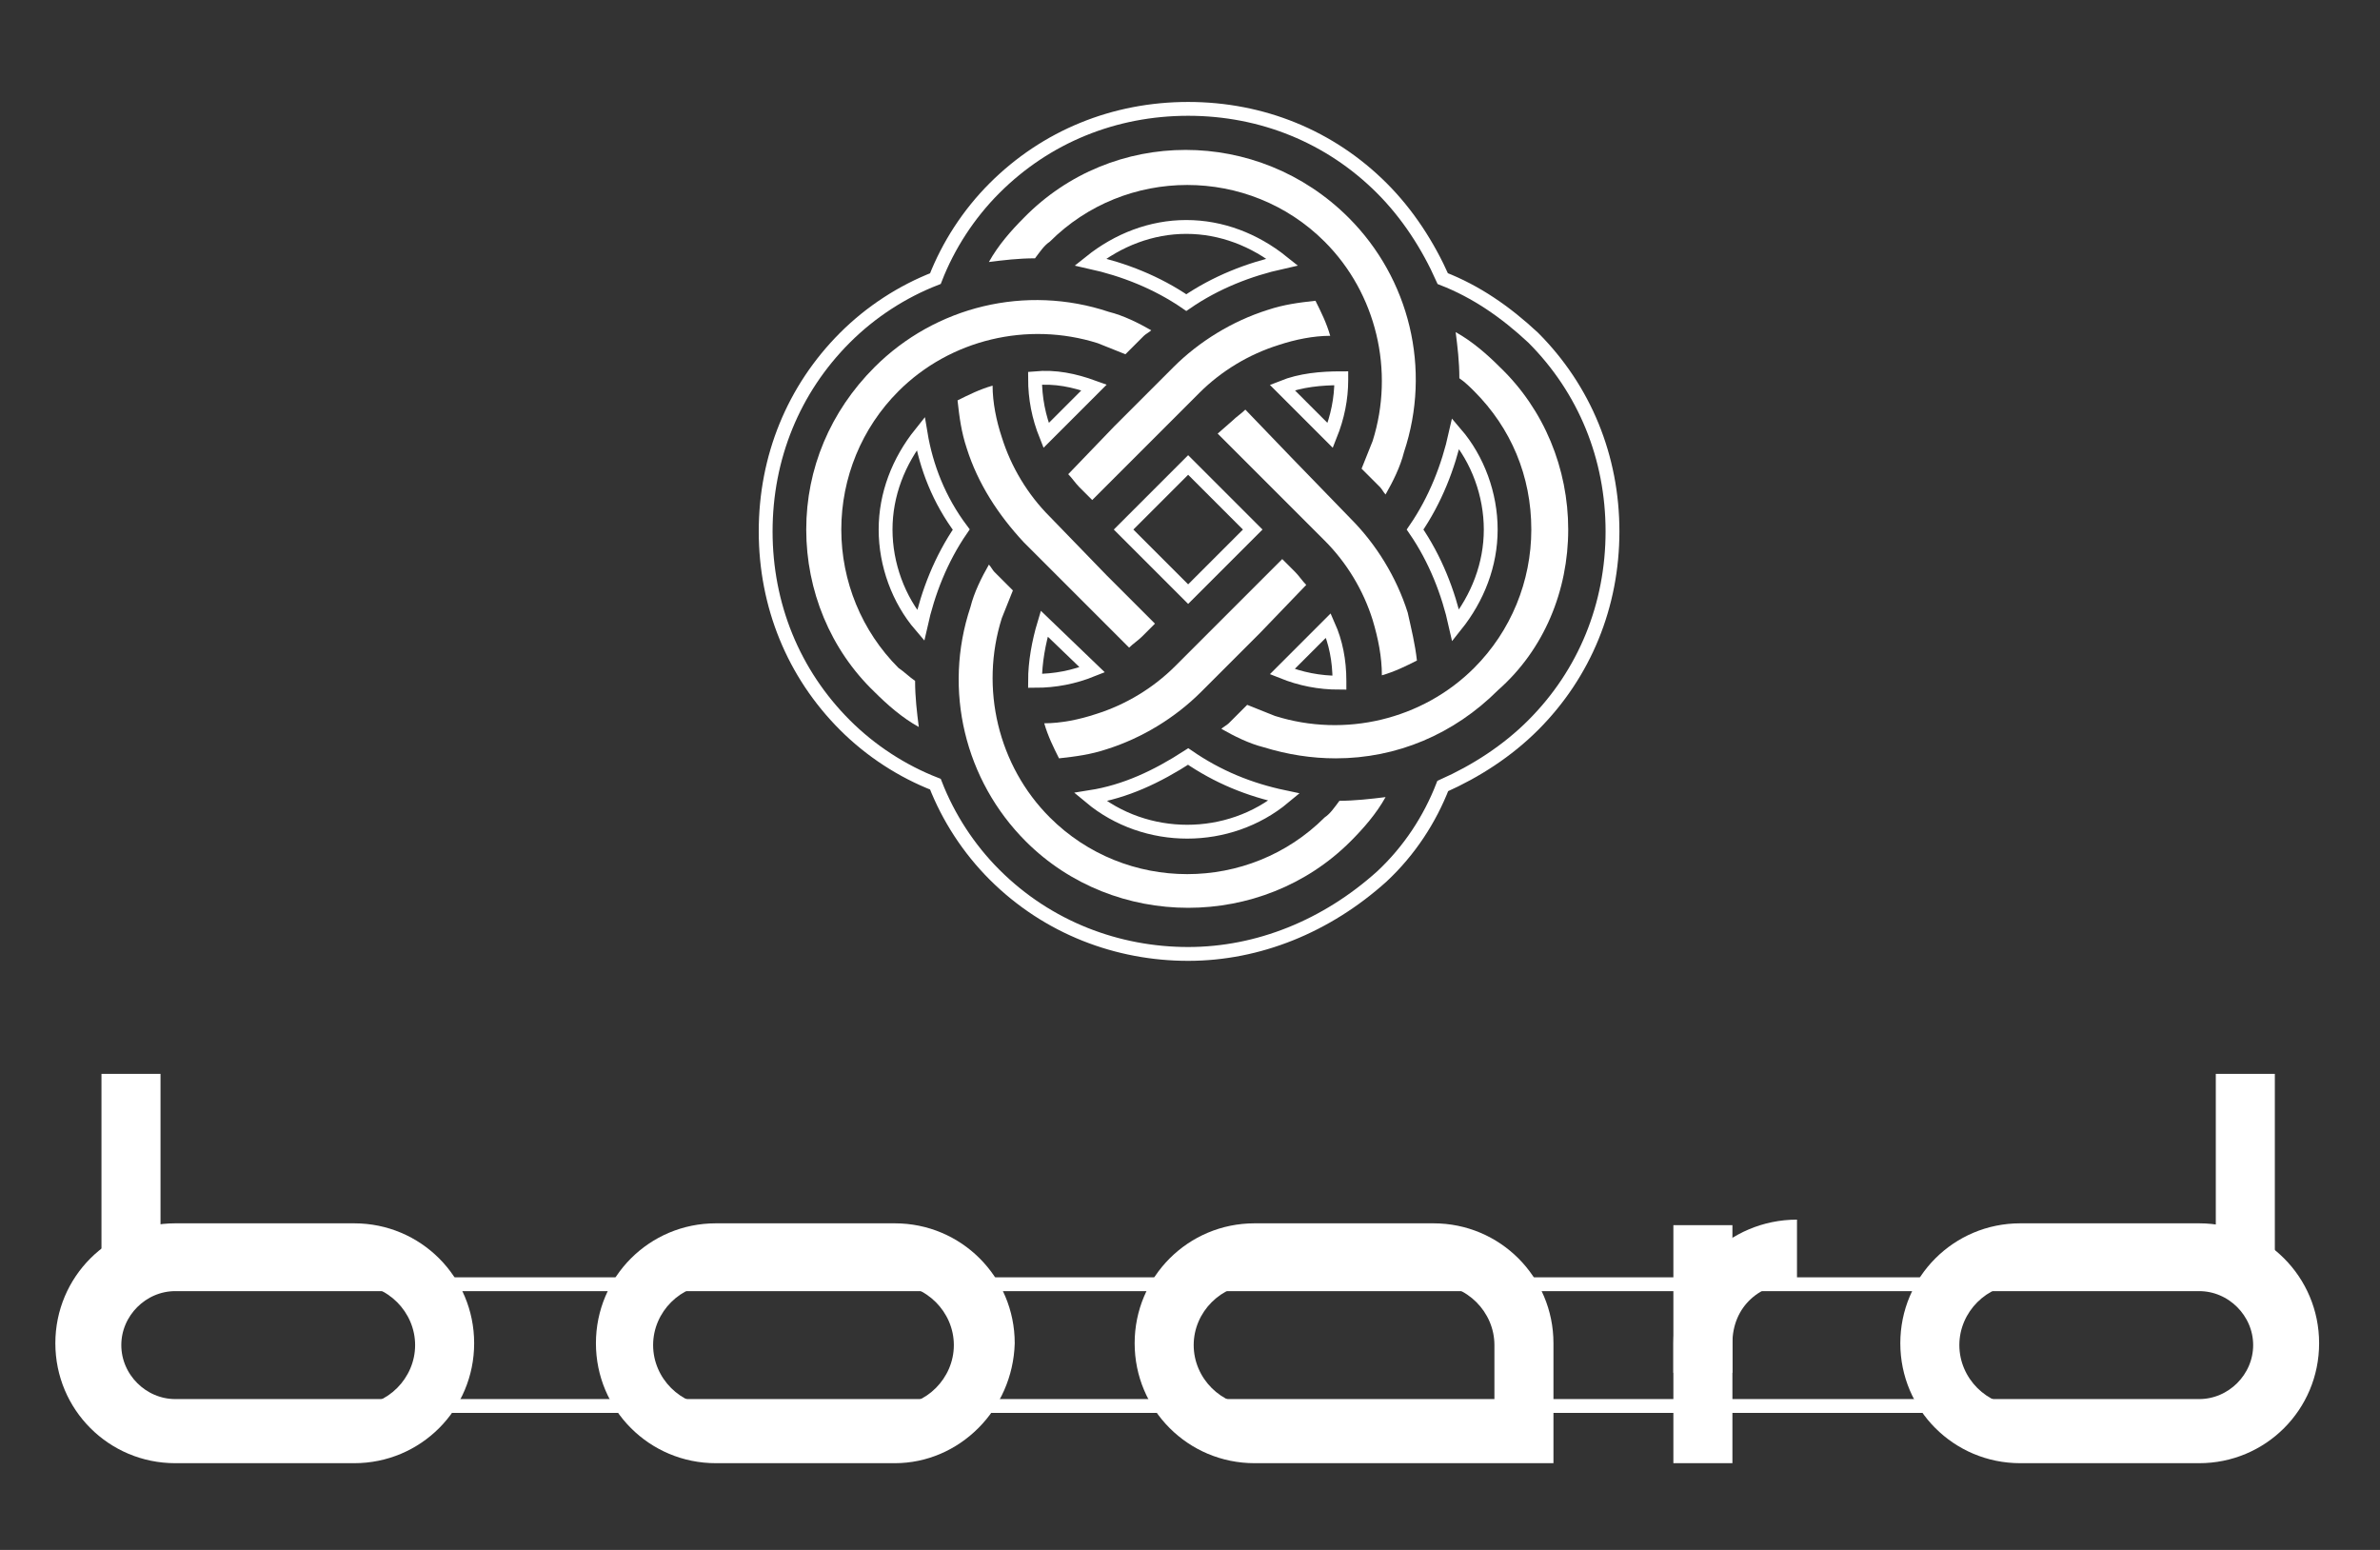 <?xml version="1.0" encoding="UTF-8"?> <!-- Generator: Adobe Illustrator 26.4.1, SVG Export Plug-In . SVG Version: 6.00 Build 0) --> <svg xmlns="http://www.w3.org/2000/svg" xmlns:xlink="http://www.w3.org/1999/xlink" id="Layer_1" x="0px" y="0px" viewBox="0 0 129 84" style="enable-background:new 0 0 129 84;" xml:space="preserve"><rect x="0" y="0" width="129" height="84" fill="#333333" stroke="none"/> <style type="text/css"> .st0{fill:#FFFFFF;} .st1{fill:none;stroke:#FFFFFF;stroke-width:0.75;stroke-miterlimit:10;} </style> <g> <rect x="120.1" y="58.2" class="st0" width="3.2" height="10.7"></rect> <path class="st0" d="M119.2,79.3h-9.7c-3.6,0-6.5-2.9-6.5-6.5c0-3.6,2.9-6.5,6.5-6.5h9.7c3.6,0,6.5,2.9,6.5,6.5 C125.7,76.4,122.8,79.3,119.2,79.3z M109.5,69.6c-1.8,0-3.3,1.5-3.3,3.3c0,1.8,1.5,3.3,3.3,3.3h9.7c1.8,0,3.3-1.5,3.3-3.3 c0-1.8-1.5-3.3-3.3-3.3H109.5z"></path> <rect x="5.5" y="58.2" class="st0" width="3.2" height="10.7"></rect> <path class="st0" d="M19.2,79.3H9.5c-3.6,0-6.5-2.9-6.5-6.5c0-3.6,2.9-6.5,6.5-6.5h9.7c3.6,0,6.5,2.9,6.5,6.5 C25.7,76.4,22.8,79.3,19.2,79.3z M9.5,69.6c-1.8,0-3.3,1.5-3.3,3.3c0,1.8,1.5,3.3,3.3,3.3h9.7c1.8,0,3.3-1.5,3.3-3.3 c0-1.8-1.5-3.3-3.3-3.3H9.5z"></path> <path class="st1" d="M9.5,69.6c-1.8,0-3.3,1.5-3.3,3.3c0,1.8,1.5,3.3,3.3,3.3h109.7c1.8,0,3.3-1.5,3.3-3.3c0-1.8-1.5-3.3-3.3-3.3 H9.5z"></path> <rect x="90.7" y="66.4" class="st0" width="3.2" height="8"></rect> <path class="st0" d="M48.5,79.3h-9.7c-3.6,0-6.5-2.9-6.5-6.5c0-3.6,2.9-6.5,6.5-6.5h9.7c3.6,0,6.5,2.9,6.5,6.5 C54.9,76.4,52,79.3,48.5,79.3z M38.7,69.6c-1.8,0-3.3,1.5-3.3,3.3c0,1.8,1.5,3.3,3.3,3.3h9.7c1.8,0,3.3-1.5,3.3-3.3 c0-1.8-1.5-3.3-3.3-3.3H38.7z"></path> <path class="st0" d="M84.2,79.3H68c-3.6,0-6.5-2.9-6.5-6.5c0-3.6,2.9-6.5,6.5-6.5h9.7c3.6,0,6.5,2.9,6.5,6.5V79.3z M68,69.6 c-1.8,0-3.3,1.5-3.3,3.3c0,1.8,1.5,3.3,3.3,3.3h13v-3.3c0-1.8-1.5-3.3-3.3-3.3H68z"></path> <path class="st0" d="M93.9,79.3h-3.2v-6.5c0-3.7,3-6.7,6.7-6.7v3.4c-2,0-3.5,1.3-3.5,3.3V79.3z"></path> <g> <path class="st1" d="M64.4,51.7c-3.8,0-7.6-1.4-10.5-4.3c-1.4-1.4-2.5-3.1-3.2-4.9c-1.8-0.7-3.5-1.8-4.9-3.2 c-2.8-2.8-4.3-6.5-4.3-10.5c0-4,1.5-7.7,4.3-10.5c1.4-1.4,3.1-2.5,4.9-3.2c0.7-1.8,1.8-3.5,3.2-4.9c2.8-2.8,6.5-4.3,10.5-4.3 c4,0,7.7,1.5,10.5,4.3c1.4,1.4,2.5,3.1,3.3,4.9c1.8,0.7,3.4,1.8,4.9,3.2c2.8,2.8,4.3,6.5,4.3,10.5c0,4-1.5,7.7-4.3,10.5 c-1.4,1.4-3.1,2.5-4.9,3.3c-0.7,1.8-1.8,3.5-3.3,4.9C71.9,50.2,68.2,51.7,64.4,51.7z M59.1,43.2c3,2.5,7.5,2.5,10.5,0 c-1.9-0.4-3.6-1.1-5.2-2.2C62.7,42.1,61,42.9,59.1,43.2z M69.5,36.4c1,0.4,2,0.6,3.1,0.6c0,0,0-0.1,0-0.1c0-1.1-0.2-2.1-0.6-3 L69.5,36.4z M56.1,36.9c1.1,0,2.1-0.2,3.1-0.6l-2.6-2.5C56.3,34.8,56.1,35.9,56.1,36.9z M49.9,23.5c-1.2,1.5-1.9,3.3-1.9,5.2 c0,1.9,0.7,3.8,1.9,5.2c0.4-1.8,1.1-3.6,2.2-5.2C50.9,27.1,50.2,25.3,49.9,23.5z M76.7,28.7c1.1,1.6,1.8,3.4,2.2,5.2 c1.2-1.5,1.9-3.3,1.9-5.2c0-1.9-0.7-3.8-1.9-5.2C78.5,25.3,77.8,27.1,76.7,28.7z M60.9,28.7l3.5,3.5l3.5-3.5l-3.5-3.5L60.9,28.7z M69.5,21l2.6,2.6c0.4-1,0.6-2,0.6-3c0,0,0-0.1,0-0.1C71.6,20.5,70.5,20.6,69.5,21z M56.1,20.5c0,1.1,0.2,2.1,0.6,3.1l2.6-2.6 C58.2,20.6,57.2,20.4,56.1,20.5z M59.1,14.2c1.8,0.4,3.6,1.1,5.2,2.2c1.6-1.1,3.4-1.8,5.2-2.2c-1.5-1.2-3.3-1.9-5.2-1.9 S60.6,13,59.1,14.2z"></path> <g> <path class="st0" d="M70.8,31.7c-0.2-0.2-0.4-0.5-0.6-0.7l-0.7-0.7l-2.6,2.6l0,0l-3.2,3.2c-1.2,1.2-2.7,2.1-4.3,2.6v0l0,0 c-0.9,0.3-1.9,0.5-2.8,0.5c0.2,0.7,0.5,1.3,0.8,1.9c0.9-0.1,1.7-0.2,2.6-0.5l0,0c1.9-0.6,3.7-1.7,5.1-3.1l3.2-3.2v0l0,0 L70.8,31.7z"></path> <path class="st0" d="M61.8,24.5l3.2-3.2c1.2-1.2,2.7-2.1,4.3-2.6v0l0,0c0.9-0.3,1.9-0.5,2.8-0.5c-0.2-0.7-0.5-1.3-0.8-1.9 c-0.9,0.1-1.7,0.2-2.6,0.5l0,0c-1.9,0.6-3.7,1.7-5.1,3.1l-3.2,3.2v0l-2.5,2.6c0.2,0.2,0.4,0.5,0.6,0.7l0.7,0.7L61.8,24.5z"></path> <path class="st0" d="M85,28.7c0-3.3-1.3-6.5-3.7-8.8c-0.7-0.7-1.5-1.4-2.4-1.9c0.1,0.8,0.2,1.6,0.2,2.5c0.3,0.2,0.6,0.5,0.8,0.7 c2,2,3.1,4.6,3.1,7.5c0,2.8-1.1,5.5-3.1,7.5l0,0c-2.8,2.8-7,3.8-10.8,2.6l0,0c-0.5-0.2-1-0.4-1.5-0.6l-1,1 c-0.1,0.1-0.3,0.2-0.4,0.3c0.7,0.4,1.5,0.8,2.3,1l0,0c1.3,0.4,2.6,0.6,3.9,0.6c3.3,0,6.4-1.3,8.8-3.7l0,0l0,0 C83.7,35.2,85,32,85,28.7z"></path> <path class="st0" d="M71.8,44.3c-4.1,4.1-10.8,4.1-14.9,0v0v0c-2.8-2.8-3.8-7-2.6-10.8l0,0l0,0c0.2-0.5,0.4-1,0.6-1.5l-1-1 c-0.1-0.1-0.2-0.3-0.3-0.4c-0.4,0.7-0.8,1.5-1,2.3l0,0c-1.5,4.5-0.3,9.4,3,12.7v0l0,0c2.4,2.4,5.6,3.6,8.8,3.6 c3.2,0,6.4-1.2,8.8-3.6c0.7-0.7,1.4-1.5,1.9-2.4c-0.8,0.1-1.7,0.2-2.5,0.2C72.3,43.8,72.1,44.1,71.8,44.3z"></path> <path class="st0" d="M56.9,13.1C61,9,67.7,9,71.8,13.1c2.8,2.8,3.8,7,2.6,10.8l0,0l0,0c-0.2,0.5-0.4,1-0.6,1.5l1,1 c0.1,0.1,0.2,0.3,0.3,0.4c0.4-0.7,0.8-1.5,1-2.3l0,0c1.5-4.5,0.3-9.4-3-12.7c-4.9-4.9-12.8-4.9-17.6,0c-0.7,0.7-1.4,1.5-1.9,2.4 c0.8-0.1,1.6-0.2,2.5-0.2C56.4,13.6,56.6,13.3,56.9,13.1z"></path> <path class="st0" d="M48.7,36.2c-2-2-3.1-4.7-3.1-7.5c0-2.8,1.1-5.5,3.1-7.5c2.8-2.8,7-3.8,10.8-2.6l0,0c0.5,0.2,1,0.4,1.5,0.6 l1-1c0.1-0.1,0.3-0.2,0.4-0.3c-0.7-0.4-1.5-0.8-2.3-1l0,0c-4.5-1.5-9.4-0.3-12.7,3v0v0c-2.4,2.4-3.7,5.5-3.7,8.8 c0,3.3,1.3,6.5,3.7,8.8c0.7,0.7,1.5,1.4,2.4,1.9c-0.1-0.8-0.2-1.6-0.2-2.5C49.3,36.7,49,36.4,48.7,36.2z"></path> <path class="st0" d="M74.9,36.6c0.7-0.2,1.3-0.5,1.9-0.8c-0.1-0.9-0.3-1.7-0.5-2.6l0,0c-0.6-1.9-1.7-3.7-3.1-5.1L70,24.8 l-2.5-2.6c-0.2,0.2-0.5,0.4-0.7,0.6L66,23.5l2.6,2.6v0l3.2,3.2c1.2,1.2,2.1,2.7,2.6,4.3l0,0C74.7,34.6,74.9,35.6,74.9,36.6z"></path> <path class="st0" d="M55.5,29.4l3.2,3.2l0,0l0,0l2.5,2.5c0.2-0.2,0.5-0.4,0.7-0.6l0.7-0.7l-2.6-2.6L56.9,28 c-1.2-1.2-2.1-2.7-2.6-4.3h0l0,0c-0.3-0.9-0.5-1.9-0.5-2.8c-0.7,0.2-1.3,0.5-1.9,0.8c0.1,0.9,0.2,1.7,0.5,2.6l0,0 C53,26.2,54.1,27.9,55.5,29.4z"></path> </g> </g> </g> </svg> 